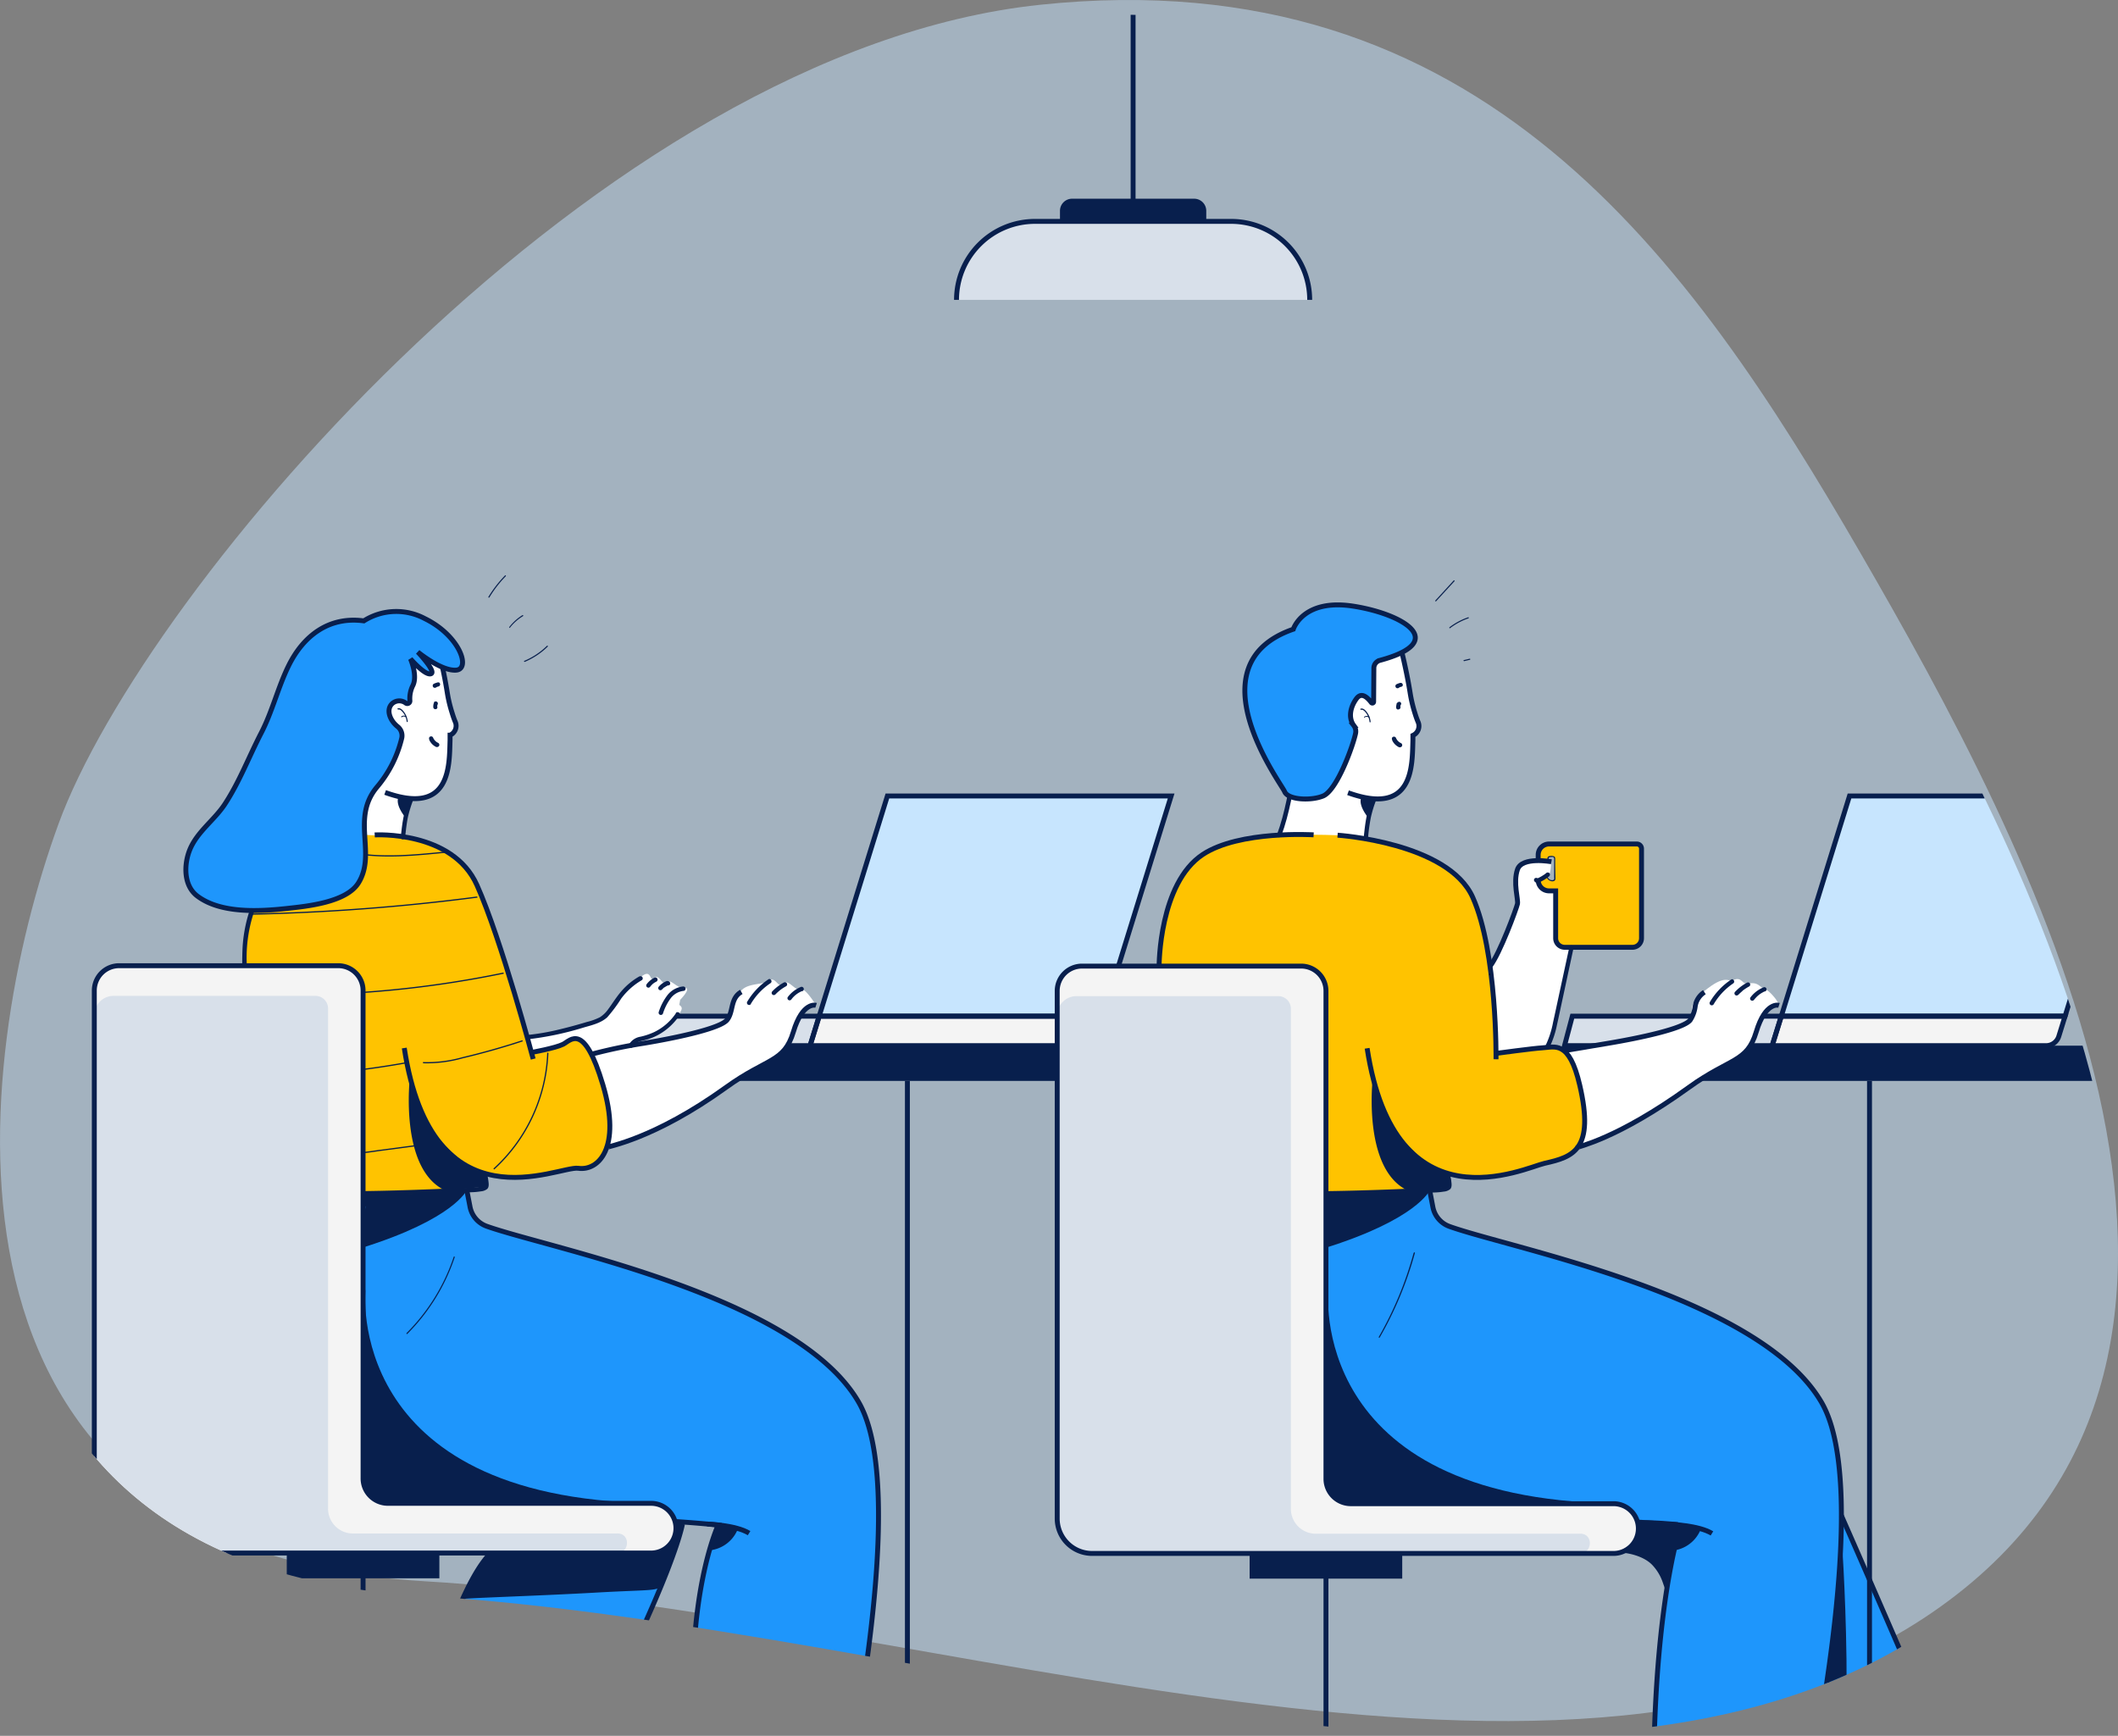 <svg xmlns="http://www.w3.org/2000/svg" width="430.097" height="352.477"><rect width="100%" height="100%" fill="#808080" stroke="none"/><defs><clipPath id="clip-path"><path id="Tracé_32561" data-name="Tracé 32561" d="M2718.9 583.907c-73.021 52.238-204.2.974-308.471-5.194s-91.151-105.922-73.719-153.74 109.936-156.947 199.393-166.34 131.955 51.617 166.405 111.126 89.408 161.91 16.392 214.148z" transform="translate(-1579.879 2586.329)" style="opacity:.5;isolation:isolate;fill:#008bff"/></clipPath><style>.cls-9{fill:#c7e5fe}.cls-4{fill:#ffc300}.cls-5{fill:#fff}.cls-13,.cls-6{fill:#1e96fc}.cls-7{fill:#f4f4f4}.cls-8{fill:#d8e0ea}.cls-10,.cls-12{fill:none}.cls-10,.cls-12,.cls-13{stroke:#081f4d}.cls-10,.cls-12{stroke-miterlimit:10}.cls-11{fill:#081f4d}.cls-12{stroke-width:.25px}</style></defs><g id="Vos_Commerces_et_Bureaux" data-name="Vos Commerces et Bureaux" transform="translate(-744.951 -2847)"><path id="Tracé_32561-2" data-name="Tracé 32561" d="M2718.9 583.907c-73.021 52.238-204.2.974-308.471-5.194s-91.151-105.922-73.719-153.74 109.936-156.947 199.393-166.34 131.955 51.617 166.405 111.126 89.408 161.91 16.392 214.148z" transform="translate(-1579.879 2589.329)" style="fill:#c7e5fe;opacity:.5;isolation:isolate"/><g id="Vos_Commerces_et_Bureaux-2" data-name="Vos Commerces et Bureaux" transform="translate(0 6)" style="clip-path:url(#clip-path)"><g id="Groupe_25096" data-name="Groupe 25096" transform="translate(443.37 2659.797)"><path id="Soustraction_9" data-name="Soustraction 9" class="cls-4" d="M19.945 20.931H5.124l-.789-.49-.463-.683-.127-.751V9.423h-1.3L1.3 9.216l-.944-.985-.2-.855 1.4-.594-.112-3.623L0 3.308l.356-1.18v-.966l.8-.778.644-.25L2.449 0h17.7l.7.134.415.545v18.328l-.135.9-.513.686-.668.334zM3.253 2.507l-.046.008-.8.146-.131.239-.226 3.763.36.537.379.23.419.057.418-.169V2.837z" transform="translate(613.676 352.583)"/><path id="Tracé_34382" data-name="Tracé 34382" class="cls-5" d="m18629.02-2066.255-1.463 6.661-1.295 6.059-.82 3.917-.611 1.8-.844 1.926-3.893.379-4.152.475-2.412.365v-5.321l-.311-4.87-.809-7.873.809-.871 1.432-2.648 1.592-3.865 1.473-3.974.346-1.185-.189-1.543-.156-2.243v-1.81l.346-1.539.828-.841 1.357-.484h4.584s.031 2.672-.607 2.864a6.553 6.553 0 0 0-1.432.739l-.615.305.145.766.471.729.777.482 1.262.213h1.189l-.209 9.747.451 1.064.742.574h2.016z" transform="translate(-18008.275 2439.813)"/><path id="Tracé_34381" data-name="Tracé 34381" class="cls-5" d="m18712.539-1822.565 2.637 4.456 1.822 3.087.631 1.109.508.743.566.367.82.182h.736l.777-.182 5.768-4.06 7.416-5.539 3.559-2.9 2.738-2.521 1.15-1.49.475-.965-.266-.81-.523-.7-.99-.433-1.412-.382-1.734-.182-1.766-.1h-2.734l-.521-1.54z" transform="translate(-18017.939 2415.749)"/><path id="Tracé_34380" data-name="Tracé 34380" class="cls-5" d="m18641.686-1817.654-.785 4.735-.238 1.241.111.721.488.533.648.334h31.762l.912-.171.57-.579.15-.838-.15-.833-.668-.647-5.891-4.5-.465-.665v-1.033l.465-1.271-11.529.921-10.029.973-5.352.536z" transform="translate(-18011.002 2414.417)"/><path id="Tracé_34379" data-name="Tracé 34379" class="cls-6" d="m18596.211-2008.673.73 2.191.379 1.515 1.014 1.229 1.143 1.021 5.4 1.677 19.2 5.352 9.023 2.908 8.553 2.955 7.23 3.005 6.563 3.022 6.561 3.914 4.559 3.037 4.145 3.646 2.8 3.016 2.188 3.094 1.238 2.774 1.064 3.056 1.113 5.594.523 5.827.273 6.812 1.328 2.059 4.6 10.742 11.455 26.58 9.2 21.776 6.553 15.911 5.24 13.475.508 1.514-1.391 1.013-2.379 1.821-2.744 1.8-3.512 2-2.99 1.747-3.574 1.724-3.23 1.393-5.418-9.425-7.99-13.495-11.037-18.108-2.221-3.178-.807 3.178-1.248 6.736-1.855 8.1-1.51 6.372-1.242 5.184-1.209 5.011-1.277 5.366-1.029 3.754-.342 1.268h-2.77l-6.045.535-8.787.744-5.6.573-3.66.374 1.26-7.529 1.506-10.973 1.451-11.18 1.029-10.984.791-8.153.617-9.031.287-7.27.307-6.405.479-7.074.8-6.851.652-5.849.992-6.441-6.639-5.6h-67.2l.584-70.806h24.369z" transform="translate(-18004.305 2432.757)"/><path id="Tracé_34378" data-name="Tracé 34378" class="cls-4" d="M18538.057-2063.021v-2.563l.656-4.188.986-4.548.961-2.876 1.121-2.48 1.092-2.053 1.625-1.869 1.563-1.547 1.891-1.2 2.447-1.039 2.217-.774 2.432-.53 3.313-.582s2.029-.279 2.258-.282 3.145-.22 3.145-.22h11.6l4.9 1.084 4.391.791 3.59 1.036 3.359 1.225 2.025 1.034 2.518 1.462 2.209 1.574 1.713 1.884 1.326 1.811 1.107 2.639 1.08 3.373.807 3.872.572 2.783.436 3.008.3 2.923.43 4.8.3 4.473v4.69l2.826-.383 4.75-.68 3.355-.277 1.789.277 1.084.417.807.858.748 1.085 1.164 3.048.729 2.89.59 3.255.2 2.471v2.66l-.471 1.728-.715 1.333-.687.993-1.332.993-1.682.867-2.223.535-1.68.347-1.992.782-3.264.954s-3.643.669-3.451.651-3.391.348-3.391.348h-2.187l-2.6-.348h-2.523l-3.1.612-3.717 3.582h-17.582l.055-42.046-.279-1.232-.568-1.208-.969-1.131-1.248-.828-1.559-.265z" transform="translate(-18001.1 2440.395)"/><path id="Path" class="cls-7" d="M1.851 0 0 5.985h55.622a2.709 2.709 0 0 0 2.585-1.912L59.473 0z" transform="translate(466.082 387.547)"/><path id="Path-2" data-name="Path" class="cls-8" d="M1.585 0 0 5.985h42.172L44.023 0z" transform="translate(423.909 387.547)"/><path id="Path-3" data-name="Path" class="cls-9" d="M71.47 0H13.848L0 44.713h57.623z" transform="translate(467.931 342.834)"/><g id="Group" transform="translate(423.909 342.834)"><path id="Path-4" data-name="Path" class="cls-10" d="M1.585 0 0 5.985h42.172L44.023 0z" transform="translate(0 44.713)"/><path id="Path-5" data-name="Path" class="cls-10" d="M71.47 0H13.848L0 44.713h57.623z" transform="translate(44.023)"/><path id="Path-6" data-name="Path" class="cls-10" d="M1.851 0 0 5.985h55.622a2.709 2.709 0 0 0 2.585-1.912L59.473 0z" transform="translate(42.172 44.713)"/></g><path id="Path-7" data-name="Path" class="cls-11" d="M0 0h96.28v7.154H0z" transform="translate(443.122 393.533)"/><g id="Groupe_25095" data-name="Groupe 25095" transform="translate(408.568 378.944)"><path id="Tracé_34377" data-name="Tracé 34377" class="cls-5" d="m18395.951-2045.632 3.91 14.431 10.742 8.157 2.23-.268 3-.969s4.369-1.538 4.578-1.677 4.713-2.282 4.713-2.282l5.236-2.962 7.408-5.133 5.25-2.768 3.791-2.5 2.6-3.113.791-2.32 1.449-3.425 1.133-1.057 1.861-.591s-2.324-3.767-3.23-3.227-2.49-2.288-3.395-1.05-1.559-1.654-2.867-.661-4.764.34-5.967 2.466a27.463 27.463 0 0 0-1.893 4.121l-.363 1.508-3.064 1.406-3.727 1.2-4.625.72-8.461 1.758 1.43-1.474 3.859-1.215 4.186-3.514.559-3.074s2.471-2.524.889-2.39-2.814-2.028-3.68-1.174-1.416-1.825-2.469-.827-.414-2.414-2.984 0a32.372 32.372 0 0 1-3.406 2.957l-1.934 2.733-1.262 1.575-1.635 1.321-2.57.871-6.27 1.523z" transform="translate(-18395.951 2058.426)"/><path id="Path-8" data-name="Path" class="cls-5" d="M0 5.014a8.305 8.305 0 0 0 4.48-3.32C6.587-1.158 15.388.454 15.388.454S18.213.9 18.5 1.888s-2.975 4.046-4.259 4.746a28.227 28.227 0 0 1-4.091 1.62c-.726.239-1.647.593 0 .965S21.87 6.811 22.2 6.722s4.666-1.2 5.534-2.364S28.67.817 30.033.905s13.458 0 13.2.983-.806 1.381-1.426 3.126-2.116 5.41-3.4 6.331-7 4-8.305 4.6-10 6.658-10.165 6.906-13.491-8.62-13.491-8.62L.6 9.972" transform="translate(12.933 4.989)"/></g><path id="Path-9" data-name="Path" class="cls-11" d="M21.4 0S18.85 5.87 0 11.741l.815-8.385S-1.355.159 3.55.7 21.4 0 21.4 0z" transform="translate(570.506 422.919)"/><path id="Tracé_34376" data-name="Tracé 34376" class="cls-5" d="m18431.15-1828.727-.572 4.741-.654 4.975-.924 5.189-.27 1.453.533.65.42.6h27.033l1.1-.372.6-.88v-1.248l-.6-.972-1.646-1.389-3.379-2.531-.568-.882v-.889l.879-3.487 1.807-6.529-1.807.261-4.236.472-4.3.347-4.725.291h-5.172z" transform="translate(-17990.551 2415.351)"/><path id="Tracé_34375" data-name="Tracé 34375" class="cls-5" d="m18355.709-1852.554 1.8.851 2.295 1.118 2.787 1.427 5.982 3.542 4.555 2.948 5.264 3.761.2.583-1.289 2.149-1.875 3.165-1.357 2.394-.729 1.689v1.547l.559 1.754 1.127 2.575.8 1.984.229 1.088-.229 1.321-.561 1.041-.877.758-1.26.44h-1.125l-1.668-.589-23.148-10.371-.994-.979-.49-1.266v-.993l.49-1.031z" transform="translate(-17982.535 2417.499)"/><path id="Tracé_34374" data-name="Tracé 34374" class="cls-6" d="m18379.4-2012.044.705 3.534.656 3.085 1 1.538 2.1 1.32 14.912 4.19 16.168 4.722 9.529 3.412s8.4 3.5 8.65 3.51 7.492 3.737 7.492 3.737l6.852 4.168 4.854 3.569 3.8 3.748 2.586 3.506 2 3.6 1.289 4.056.955 5.522.541 6.137v8.328l-.541 9.038-.955 8.76-1.768 14.218-1.576 9.97-1.254 6.938-1.8 8.74-5.291 23.986-2.652 11.218-.543-.2-4.67.554-3.986.356-3.766.248-2.912.137-3.562.125h-4.152l1.3-11.627.662-6.977.5-6.962.33-9.419-.33-7.885v-6.058l-.5-5.7-.3-12.6.8-9.427 1.109-7.485 1.379-6.337 1.752-5.229-2.7-.394h-4.814l-2.295 7.824-2.023 5.958-2.811 6.32-3.244 6.907-2.6 5.411-3.051 6.1-4.186 7.892-4.012 7.461-3.295 6.221-3.99 7.147-3.17 5.7-4.4 7.7-2.613 4.551-2.016 3.364-2.355-1.825-1.951-1.44-2.334-1.582-2.367-1.569-2.463-1.577-2.432-1.426-2.125-1.2-1.908-1.032-1.865-1.046-1.873-.873-1.371-.73 2.916-6.393 2.193-5.251 2.57-6.393 2.625-6.749 2.143-6.348 2.275-6.689 2.59-7.561 2-5.543 1.824-4.978 2.242-4.21 9.986-14.514-16.668-8.7-18.16-17.959.406-36.424z" transform="translate(-17983.434 2432.893)"/><path id="Tracé_34373" data-name="Tracé 34373" class="cls-4" d="M18356.729-2089.666h3.395l4.576.275 2.467.618 2.861.884 2.543 1.076 2.813 1.755 2.016 1.784 1.627 2.416 1.537 3.308 1.4 4.063 3.441 9.766 1.781 5.8 2.342 8.311 1.3 4.324 1.678-.5 2.354-.523 1.883-.475 1.1-.689 1.172-.78h1.244l1.023.78.8.948 1.02 1.662 1.047 2.719 1.064 3.177.842 2.782.564 3.08v3.446l-.178 2.109-.7 2.152-.861 1.382-1.275 1.366-1.521.706h-1.355l-1.105-.187-1.133.187-2.465.774-2.365.453-2.828.511-3.266.184-2.158-.184-2.605-.318-2.232-.422-7.346 4.388-16.877.687.217-41.833v-1.479l-.564-1.2-.777-1.122-.953-.883-.785-.385-1.162-.373h-20.057l.256-2.229.217-2.825.5-2.976.59-2.822 1.223-3.835z" transform="translate(-17981.238 2440.385)"/><path id="Tracé_34372" data-name="Tracé 34372" class="cls-5" d="m18567.6-2104.31-.643 3.823s-.561 2.379-.658 2.57-.928 2.853-.928 2.853l-.428 1.287 2.656-.2h4.244s4.518.014 6.146.2 4.777.641 4.777.641l.221-3.021.9-4.33.762-.868h1.758s1.238-.292 1.385-.335 1.67-.988 1.67-.988l1.117-1.3.885-2.073.479-2.385.229-2.257v-3.457l.76-.614.533-.839v-1.164l-.791-1.6-.5-2.07-.93-4.8-1.158-5.528-1.363-2.468-9.381-.916z" transform="translate(-18003.695 2444.678)"/><path id="Tracé_34371" data-name="Tracé 34371" class="cls-5" d="m18373.863-2131.011.867 4.047.395 2.194.594 3.329.512 2.108.637 1.871.461 1.29-.223 1.139-.672.768-.492.272v2.252l-.223 3.631-.594 2.779-1.461 2.291-1.133.905-1.437.758-2.359.218h-.84l-.824 3.774-.641 4.076-1.73-.453h-3.883l-9.629-.581 11.926-39z" transform="translate(-17983.066 2444.601)"/><path id="Path-10" data-name="Path" class="cls-10" d="M38.985 0v107.675H0" transform="translate(336.325 496.55)"/><path id="Path-11" data-name="Path" class="cls-11" d="M9.474 0s-4.516 42.411 58 43.385l-48.119 6.977L0 45.2" transform="translate(366.321 443.036)"/><path id="Path-12" data-name="Path" class="cls-11" d="M1.6.3a24.269 24.269 0 0 0-1 3.32C.3 5.029.154 6.472 0 7.9c-.062.567.823.567.885 0 .151-1.372.292-2.762.576-4.117A25.783 25.783 0 0 1 2.447.54C2.642 0 1.783-.23 1.561.3z" transform="translate(382.965 343.303)"/><path id="Path-13" data-name="Path" class="cls-11" d="M.3 0S-.92 1.213 1.551 4.365c0 0 .885-2.568.885-2.78S3.162.452 1.551.434.3 0 .3 0z" transform="translate(382.347 342.834)"/><path id="Path-14" data-name="Path" class="cls-10" d="M0 32.725c13.4 4.834 13.016-5.472 13.184-10.625v-1.01a2.072 2.072 0 0 0 1.107-2.585 18.851 18.851 0 0 1-.673-1.886 27.7 27.7 0 0 1-.992-4.126C11.98 8.394 10.917 3.869 9.89 0" transform="translate(379.789 309.392)"/><path id="Path-15" data-name="Path" class="cls-11" d="M.162.288C.419.173.7.394.87.571a3.444 3.444 0 0 1 .5.629 3.63 3.63 0 0 1 .51 1.5c0 .142.23.142.221 0A3.984 3.984 0 0 0 1.472.934C1.18.509.64-.191.056.049-.077.111.056.3.162.234z" transform="translate(382.284 325.015)"/><path id="Path-16" data-name="Path" class="cls-11" d="M.143.61a.637.637 0 0 1 .77 0 .124.124 0 0 0 .159 0 .115.115 0 0 0-.043-.15.885.885 0 0 0-1 0 .115.115 0 0 0 0 .151.124.124 0 0 0 .151 0z" transform="translate(383.046 326.215)"/><path id="Path-17" data-name="Path" d="M3.376.317C2.4 5.01 1.711 9.845.029 14.351c-.195.531.655.761.885.23C2.6 10.075 3.278 5.24 4.252.557 4.367 0 3.517-.24 3.367.317z" transform="translate(365.328 336.274)"/><path id="Path-18" data-name="Path" class="cls-11" d="M.179.192a2.523 2.523 0 0 0-.106.275 1.771 1.771 0 0 0-.053.3 1.611 1.611 0 0 0 0 .5.425.425 0 0 0 .2.257.443.443 0 0 0 .6-.159v-.1a.372.372 0 0 0 0-.239V1.1a1.071 1.071 0 0 1 0-.336v.119A1.381 1.381 0 0 1 .914.555L.87.662A.283.283 0 0 0 .923.5a.239.239 0 0 0 0-.177.416.416 0 0 0-.2-.266.443.443 0 0 0-.34-.042.39.39 0 0 0-.266.2z" transform="translate(389.561 323.632)"/><path id="Path-19" data-name="Path" class="cls-11" d="M.044.712a2.869 2.869 0 0 0 1.382 1.434.576.576 0 0 0 .345 0 .549.549 0 0 0 .266-.2.46.46 0 0 0-.159-.611 2.125 2.125 0 0 1-.452-.274l.089.071a2.267 2.267 0 0 1-.46-.46l.071.089a2.072 2.072 0 0 1-.32-.545A.443.443 0 0 0 .54.012.487.487 0 0 0 .2.057a.46.46 0 0 0-.2.265v.124a.4.4 0 0 0 .062.221z" transform="translate(388.705 330.727)"/><path id="Path-20" data-name="Path" class="cls-11" d="M.657 1.066.807 1H.7a2.771 2.771 0 0 1 .479-.164.46.46 0 0 0 .266-.2A.425.425 0 0 0 1.5.473.4.4 0 0 0 1.5.3a.469.469 0 0 0-.2-.266.514.514 0 0 0-.345 0A3.887 3.887 0 0 0 .214.3.31.31 0 0 0 .09.419.407.407 0 0 0 .01.57a.39.39 0 0 0 0 .177.487.487 0 0 0 .053.159.443.443 0 0 0 .266.2h.115a.425.425 0 0 0 .23-.062z" transform="translate(389.448 319.757)"/><g id="Group-2" data-name="Group" transform="translate(377.672 350.72)"><path id="Path-21" data-name="Path" class="cls-10" d="M0 .021s15.769-.965 20.763 10.191 11.422 35.31 11.422 35.31"/><path id="Path-22" data-name="Path" class="cls-10" d="M25.81 2.814s4.914-.885 6.455-1.673S36.5-3.473 40.339 9.41s-.965 17.5-5 16.92S5.684 39.045 0 1.911" transform="translate(6.003 41.381)"/><path id="Path-23" data-name="Path" class="cls-10" d="M0 12.661a103.885 103.885 0 0 1 10.625-2.231c6.924-1.151 15.6-3.028 16.947-4.755S28.147 1.346 30.449 0" transform="translate(43.996 31.896)"/><path id="Path-24" data-name="Path" class="cls-10" d="M0 28.914c.08-.239 9.5-1.6 24.269-12.254 8.323-6 11.741-4.967 13.618-11.227S42.5.041 42.5.041" transform="translate(47.13 34.582)"/></g><path id="Path-25" data-name="Path" class="cls-11" d="M.784 5.07A13.166 13.166 0 0 1 4.8.838c.469-.319 0-1.08-.452-.761a14.167 14.167 0 0 0-4.29 4.542.443.443 0 0 0 .762.451z" transform="translate(453.255 379.998)"/><path id="Path-26" data-name="Path" class="cls-11" d="M.751 2.492a7.54 7.54 0 0 1 .514-.5l.274-.239.142-.115.062-.053A9.828 9.828 0 0 1 2.964.8a.443.443 0 0 0-.442-.761A9.288 9.288 0 0 0 .1 1.89a.443.443 0 0 0 .629.62z" transform="translate(458.282 380.646)"/><path id="Path-27" data-name="Path" class="cls-11" d="m.856 2.486.062-.08.115-.133c.08-.1.168-.186.257-.274s.177-.177.274-.257l.136-.115.08-.062a5.631 5.631 0 0 1 .611-.407l.333-.177L2.9.9h.115a.459.459 0 0 0-.238-.884A6.3 6.3 0 0 0 .059 2.1a.443.443 0 0 0 .159.6.452.452 0 0 0 .6-.159z" transform="translate(461.488 381.572)"/><path id="Path-28" data-name="Path" class="cls-11" d="M.434 4.182c8.11.576 16.23.779 24.349.673 7.287-.1 14.565-.39 21.843-.691a14.264 14.264 0 0 0 1.833-.177 2.329 2.329 0 0 0 1.284-.5c.4-.4.283-1.124.221-1.62a11.421 11.421 0 0 0-.3-1.532.459.459 0 0 0-.885.239 10.093 10.093 0 0 1 .248 1.142 3.975 3.975 0 0 1 .08.885c0 .08-.053.31 0 .257s-.062 0-.106.044a11.147 11.147 0 0 1-2.709.354c-3.232.089-6.455.257-9.678.372-7.579.274-15.158.434-22.737.266Q7.145 3.757.425 3.27a.443.443 0 0 0 0 .885z" transform="translate(350.793 419.127)"/><path id="Path-29" data-name="Path" class="cls-11" d="M4.013.221a29.289 29.289 0 0 0-3.94 13.015A60.792 60.792 0 0 0 .808 26.1c.46 3.453.815 6.924 1.169 10.386l.531 5.383c.159 1.665.372 3.347.4 5.029C3 52.212 1.092 57.285.029 62.456c-.115.558.744.8.885.239.939-4.533 2.523-8.952 2.851-13.582.257-3.542-.328-7.234-.682-10.793s-.735-7.207-1.178-10.811A86.186 86.186 0 0 1 .888 15.627 29.458 29.458 0 0 1 4.819.672a.446.446 0 0 0-.77-.452z" transform="translate(350.771 360.295)"/><g id="Group-3" data-name="Group" transform="translate(351.89 354.096)"><path id="Path-30" data-name="Path" class="cls-12" d="M0 .443C5.773 1.328 11.661.77 17.469.2A1.479 1.479 0 0 0 18.2 0" transform="translate(22.135)"/><path id="Path-31" data-name="Path" class="cls-12" d="M0 3.471A418.6 418.6 0 0 0 46.041 0" transform="translate(.584 9.261)"/><path id="Path-32" data-name="Path" class="cls-12" d="M0 4.259A214.19 214.19 0 0 0 51.965 0" transform="translate(0 24.703)"/><path id="Path-33" data-name="Path" class="cls-12" d="M0 2.824A183.28 183.28 0 0 0 29.838 0" transform="translate(2.125 42.951)"/><path id="Path-34" data-name="Path" class="cls-12" d="M0 4.445a26.394 26.394 0 0 0 7.969-.983Q14.167 1.992 20.223 0" transform="translate(35.594 38.445)"/><path id="Path-35" data-name="Path" class="cls-12" d="M0 2.8c3.922-.673 7.969-.159 11.935-.168a91.144 91.144 0 0 0 11.8-1.036L35.824 0" transform="translate(2.878 59.137)"/><path id="Path-36" data-name="Path" class="cls-12" d="M0 23.623A33.646 33.646 0 0 0 10.97 0" transform="translate(49.964 40.871)"/></g><path id="Path-37" data-name="Path" class="cls-11" d="M1.644.056A4.312 4.312 0 0 0 .059 1.4a.469.469 0 0 0-.044.345A.425.425 0 0 0 .219 2a.4.4 0 0 0 .345.044.443.443 0 0 0 .257-.2l.071-.089-.062.089a3.462 3.462 0 0 1 .67-.673l-.089.071a3.542 3.542 0 0 1 .676-.416.443.443 0 0 0 .2-.266.469.469 0 0 0-.041-.345.452.452 0 0 0-.6-.159z" transform="translate(432.81 379.691)"/><path id="Path-38" data-name="Path" class="cls-11" d="M1.846 0A4.144 4.144 0 0 0 .128 1.16a.438.438 0 1 0 .62.62c.106-.106.212-.221.328-.319a.885.885 0 0 1 .168-.142H1.3l.089-.062a3.347 3.347 0 0 1 .381-.23l.2-.1h.168A.549.549 0 0 0 2.4.726a.469.469 0 0 0 0-.345.46.46 0 0 0-.549-.31z" transform="translate(435.247 380.366)"/><path id="Path-39" data-name="Path" class="cls-11" d="M23.183.039a13.68 13.68 0 0 0-3.63 2.975c-1.027 1.169-1.815 2.486-2.736 3.728a5.977 5.977 0 0 1-1.665 1.6A12.582 12.582 0 0 1 12.5 9.3a94.89 94.89 0 0 1-5.525 1.5 47.06 47.06 0 0 1-6.547 1.139c-.567.053-.576.939 0 .885A62.227 62.227 0 0 0 11.939 10.4c1.638-.469 3.435-.885 4.71-2.054a29.219 29.219 0 0 0 2.833-3.8A14.043 14.043 0 0 1 23.679.8a.443.443 0 0 0-.443-.761z" transform="translate(408.243 379.424)"/><path id="Path-40" data-name="Path" class="cls-11" d="M5.017 0a4.613 4.613 0 0 0-3.152 1.673 11.378 11.378 0 0 0-1.85 3.542.457.457 0 0 0 .885.23 10.412 10.412 0 0 1 1.576-3.072A3.816 3.816 0 0 1 5.053.9a.443.443 0 0 0 0-.885z" transform="translate(435.324 381.509)"/><path id="Path-41" data-name="Path" class="cls-11" d="M9.605.184a11.174 11.174 0 0 1-4.427 3.86 13.688 13.688 0 0 1-2.816.947A3.276 3.276 0 0 0 .043 6.577c-.23.514.531.965.77.452C1.282 6 2.5 5.9 3.469 5.638a12.139 12.139 0 0 0 2.656-1.1 12.281 12.281 0 0 0 4.188-3.9c.31-.478-.452-.885-.77-.452z" transform="translate(429.258 386.726)"/><path id="Path-42" data-name="Path" class="cls-10" d="m52.731 0 .655 3.382a5.224 5.224 0 0 0 3.356 3.94c12.511 4.489 62.979 14.016 75.552 35.717 13.52 23.242-10.926 116.582-14.255 128.969a1.992 1.992 0 0 0 .7 2.09l4.755 3.7a1.983 1.983 0 0 1-1.222 3.542H96.028a1.381 1.381 0 0 1-1.364-1.629c1.514-8.341 6.552-41.065 4.427-68.451-2.169-28.714 4.693-43.243 4.693-43.243C90.22 66.627 77 66.609 62.967 66.353c-13.706-.248-27.784-.691-41.225-3.542-6.632-1.417-13.281-4.02-17.242-9.863C.164 46.493-.553 37.435.333 29.927a58.092 58.092 0 0 1 3.816-14.574C5.973 10.767 8.9 6.437 10.116 1.638a10.625 10.625 0 0 0 .293-1.585" transform="translate(343.641 422.866)"/><path id="Path-43" data-name="Path" class="cls-7" d="M54.577 104.116V5.047A5.047 5.047 0 0 0 49.53 0H5.047A5.047 5.047 0 0 0 0 5.047v107.135a7.083 7.083 0 0 0 7.083 7.083h105.984a5.047 5.047 0 0 0 0-10.094H59.624a5.047 5.047 0 0 1-5.047-5.056z" transform="translate(320.732 377.294)"/><path id="Path-44" data-name="Path" class="cls-8" d="M106.17 113.138c2.47 0 2.754-3.719.3-3.967a4.983 4.983 0 0 0-.514 0H52.514a5.047 5.047 0 0 1-5.047-5.047V2.559A2.559 2.559 0 0 0 44.9 0H3.922A3.914 3.914 0 0 0 0 3.914v102.141a7.083 7.083 0 0 0 7.083 7.083z" transform="translate(320.732 383.421)"/><path id="Path-45" data-name="Path" class="cls-10" d="M54.577 104.116V5.047A5.047 5.047 0 0 0 49.53 0H5.047A5.047 5.047 0 0 0 0 5.047v107.135a7.083 7.083 0 0 0 7.083 7.083h105.984a5.047 5.047 0 0 0 0-10.094H59.624a5.047 5.047 0 0 1-5.047-5.056z" transform="translate(320.732 377.294)"/><path id="Path-46" data-name="Path" class="cls-10" d="M0 0s5.8.186 8.509 1.851" transform="translate(445.185 490.671)"/><path id="Path-47" data-name="Path" class="cls-11" d="M.178 15.728A40 40 0 0 0 9.82.136c0-.133-.168-.195-.212-.062A39.737 39.737 0 0 1 .019 15.569a.115.115 0 0 0 .159.159z" transform="translate(384.108 436.339)"/><path id="Path-48" data-name="Path" class="cls-11" d="M.083 1.63A177.082 177.082 0 0 0 22.591.222c.142 0 .142-.239 0-.221A177.082 177.082 0 0 1 .083 1.409a.115.115 0 0 0 0 .221z" transform="translate(441.047 585.099)"/><path id="Path-49" data-name="Path" class="cls-11" d="M.106.619a9.987 9.987 0 0 0 1.771-.08c.062 0 .115 0 .115-.106a.115.115 0 0 0-.115-.115A9.987 9.987 0 0 1 .106.4a.111.111 0 0 0 0 .221z" transform="translate(461.264 588.447)"/><path id="Path-50" data-name="Path" class="cls-11" d="M.106.6A5.861 5.861 0 0 0 1.727.532c.133 0 .08-.239-.062-.212A5.737 5.737 0 0 1 .106.381a.111.111 0 0 0 0 .219z" transform="translate(460.786 590.332)"/><path id="Path-51" data-name="Path" class="cls-11" d="M.083.637A6.641 6.641 0 0 0 1.7.513c.142 0 .08-.239-.053-.212A6.685 6.685 0 0 1 .083.416a.115.115 0 0 0 0 .221z" transform="translate(460.375 592.192)"/><path id="Path-52" data-name="Path" class="cls-11" d="M.238 0s-2.249 18.594 7.083 23.021l8.411-.7a2.191 2.191 0 0 0-1.585-3.347C11.164 18.284.955 9.421.238 0z" transform="translate(384.588 399.872)"/><path id="Path-53" data-name="Path" class="cls-11" d="M21.392 0S18.842 5.87 0 11.741l.806-8.385S-1.364.159 3.542.7s17.85-.7 17.85-.7z" transform="translate(374.982 422.866)"/><path id="Path-54" data-name="Path" class="cls-10" d="M0 .49h36.479" transform="translate(375.308 603.735)"/><path id="Path-55" data-name="Path" class="cls-11" d="M0 0h30.989v5.144H0z" transform="translate(359.813 496.55)"/><path id="Path-56" data-name="Path" class="cls-11" d="M5.835.579A6.915 6.915 0 0 1 0 5.006S.806-.511 3.32.038z" transform="translate(445.61 491.013)"/><path id="Path-57" data-name="Path" class="cls-10" d="M76.964 0s-3.108 19.479-48.618 96.138a5.091 5.091 0 0 0-.354 4.48l2.028 5.065a3.435 3.435 0 0 1-4.6 4.427L1.828 99.591A3.072 3.072 0 0 1 .3 95.465C3.838 87.9 13.71 66.8 19.28 51.469c6.357-17.5 12.1-38.878 18.744-45.581" transform="translate(363.201 490.671)"/><path id="Path-58" data-name="Path" class="cls-11" d="M.059.2a117.76 117.76 0 0 1 21.454 13.35c.106.089.266-.071.151-.159A117.414 117.414 0 0 0 .165.012C.041-.05-.074.136.059.2z" transform="translate(374.311 565.423)"/><path id="Path-59" data-name="Path" class="cls-11" d="M.045.221a49.468 49.468 0 0 1 22.3 12.661c.106.1.257-.062.159-.159A50.415 50.415 0 0 0 5.632 1.771 48.273 48.273 0 0 0 .116 0a.115.115 0 0 0-.062.213z" transform="translate(367.419 588.642)"/><path id="Path-60" data-name="Path" class="cls-11" d="m.035.186.956.965c.106.1.266-.053.159-.159L.194.035C.088-.071-.071.088.035.186z" transform="translate(389.838 585.437)"/><path id="Path-61" data-name="Path" class="cls-11" d="M.049.2a6.49 6.49 0 0 1 1.877 1.9c.071.124.266 0 .186-.106A6.676 6.676 0 0 0 .164.019C.04-.061-.066.134.049.2z" transform="translate(390.454 583.31)"/><path id="Path-62" data-name="Path" class="cls-11" d="M0 .136a2 2 0 0 0 1.009 1.231c.124.062.239-.133.106-.195A1.771 1.771 0 0 1 .23.083a.11.11 0 0 0-.212.053z" transform="translate(392.185 581.971)"/><path id="Path-63" data-name="Path" class="cls-11" d="M0 15.732c.089-.195 15.326-.646 27.156-1.319s12.706-.186 13.334-1.771 3.081-8.27 3.081-8.27 1.541-4.205.337-4.347-.478.319-.576 1.293-.549 4.675-4.432 5.011-24.792 0-24.792 0H8.3a4.764 4.764 0 0 0-4.909 2.612" transform="translate(395.513 490.176)"/><path id="Path-64" data-name="Path" class="cls-10" d="M0 0v203.538h39.711" transform="translate(485.844 400.686)"/><path id="Path-65" data-name="Path" class="cls-11" d="M0 0h96.28v7.154H0z" transform="translate(638.497 393.533)"/><path id="Path-66" data-name="Path" class="cls-8" d="M1.585 0 0 5.985h42.163L44.023 0z" transform="translate(619.283 387.547)"/><path id="Path-67" data-name="Path" class="cls-9" d="M71.47 0H13.848L0 44.713h57.623z" transform="translate(663.307 342.834)"/><path id="Path-68" data-name="Path" class="cls-7" d="M1.859 0 0 5.985h55.63a2.709 2.709 0 0 0 2.585-1.912L59.482 0z" transform="translate(661.447 387.547)"/><g id="Group-4" data-name="Group" transform="translate(619.284 342.834)"><path id="Path-69" data-name="Path" class="cls-10" d="M1.585 0 0 5.985h42.163L44.023 0z" transform="translate(0 44.713)"/><path id="Path-70" data-name="Path" class="cls-10" d="M71.47 0H13.848L0 44.713h57.623z" transform="translate(44.023)"/><path id="Path-71" data-name="Path" class="cls-10" d="M1.859 0 0 5.985h55.63a2.709 2.709 0 0 0 2.585-1.912L59.482 0z" transform="translate(42.163 44.713)"/></g><path id="Path-72" data-name="Path" class="cls-5" d="M26.4-.773c-1.372-.053-.637 2.552-1.5 3.712S19.692 5.214 19.364 5.3 8.96 8.18 7.322 7.8L0 9.11l1.862 4.277L3.423 19.5l.307 5.664-.914 3.447 9.252-3.988 5.488-3.06c.2-.239 8.413-6.446 9.723-7.039s7.03-3.683 8.305-4.6 2.78-4.586 3.4-6.331 1.544-1.984 1.81-2.985C40.823.5 42.912.89 42.963-.3 43-.93 40.994-3.141 40.41-3.224c-.978-.142-1.335-1.67-3.466-1.194-1.35.3-1.265-1.534-3.123-.71-1.024.454-1.533-1.362-5.986 2.343-1.408.891-1.206 2.02-1.435 2.012z" transform="translate(619.7 385.352)"/><path id="Path-73" data-name="Path" class="cls-11" d="M9.474 0s-4.516 42.411 58 43.385l-48.128 6.977L0 45.165" transform="translate(561.856 443.089)"/><path id="Path-74" data-name="Path" class="cls-11" d="M1.588.3a24.021 24.021 0 0 0-1 3.329C.3 5.038.154 6.472 0 7.907c-.062.567.823.558.885 0a37.9 37.9 0 0 1 .576-4.126A24.358 24.358 0 0 1 2.438.54C2.633 0 1.783-.23 1.553.3z" transform="translate(578.507 343.356)"/><path id="Path-75" data-name="Path" class="cls-11" d="M.3 0S-.92 1.213 1.551 4.365c0 0 .885-2.568.885-2.78S3.162.452 1.551.434.3 0 .3 0z" transform="translate(577.872 342.887)"/><path id="Path-76" data-name="Path" class="cls-10" d="M0 32.725c13.387 4.843 13.007-5.472 13.175-10.625v-1.01a2.09 2.09 0 0 0 1.107-2.585 18.593 18.593 0 0 1-.682-1.886 28.537 28.537 0 0 1-.983-4.126C11.971 8.4 10.908 3.878 9.881 0" transform="translate(575.323 309.445)"/><path id="Path-77" data-name="Path" class="cls-11" d="M.171.294C.427.17.7.391.879.568a3.064 3.064 0 0 1 .487.629A3.542 3.542 0 0 1 1.879 2.7c0 .142.239.142.221 0A3.781 3.781 0 0 0 1.472.931C1.189.506.64-.184.055.046c-.133.062 0 .248.115.195z" transform="translate(577.81 325.071)"/><path id="Path-78" data-name="Path" class="cls-11" d="M.127.593a.646.646 0 0 1 .779 0 .106.106 0 0 0 .151 0 .115.115 0 0 0 0-.151.885.885 0 0 0-1 0 .115.115 0 0 0-.045.151.106.106 0 0 0 .151.045z" transform="translate(578.586 326.286)"/><path id="Path-79" data-name="Path" class="cls-11" d="M3.369.317C2.4 5.01 1.713 9.845.031 14.351c-.2.531.655.761.885.23C2.6 10.075 3.289 5.24 4.254.557 4.369 0 3.519-.24 3.369.317z" transform="translate(560.859 336.328)"/><path id="Path-80" data-name="Path" class="cls-11" d="M.185.192A1.5 1.5 0 0 0 .07.467a.6.6 0 0 1-.053.3 1.93 1.93 0 0 0 0 .5.46.46 0 0 0 .2.266.522.522 0 0 0 .345 0 .5.5 0 0 0 .266-.2l.044-.106a.549.549 0 0 0 0-.239v.089a2.249 2.249 0 0 1 0-.345v.124A1.062 1.062 0 0 1 .964.529v.106a.381.381 0 0 0 .053-.159.39.39 0 0 0 0-.177.443.443 0 0 0-.2-.266.469.469 0 0 0-.345 0 .425.425 0 0 0-.257.2z" transform="translate(585.091 323.711)"/><path id="Path-81" data-name="Path" class="cls-11" d="M.044.706a2.886 2.886 0 0 0 1.39 1.434.54.54 0 0 0 .336 0 .469.469 0 0 0 .266-.2.452.452 0 0 0-.159-.611 2.364 2.364 0 0 1-.452-.274l.089.071a2.515 2.515 0 0 1-.46-.46l.071.1a2.745 2.745 0 0 1-.31-.54A.452.452 0 0 0 .2.06a.425.425 0 0 0-.2.256V.44a.487.487 0 0 0 .062.222z" transform="translate(584.229 330.786)"/><path id="Path-82" data-name="Path" class="cls-11" d="M.686 1.012.837.95H.73a2.523 2.523 0 0 1 .479-.159.514.514 0 0 0 .266-.2A.292.292 0 0 0 1.492.5a.3.3 0 0 0 0-.177.443.443 0 0 0-.2-.266.5.5 0 0 0-.34-.045 4.046 4.046 0 0 0-.735.274A.257.257 0 0 0 .093.4a.248.248 0 0 0-.08.151.3.3 0 0 0 0 .177.248.248 0 0 0 .053.16.407.407 0 0 0 .266.2h.115a.4.4 0 0 0 .222-.058z" transform="translate(584.942 319.863)"/><g id="Group-5" data-name="Group" transform="translate(573.199 350.794)"><path id="Path-83" data-name="Path" class="cls-10" d="M0 0s22.463 1.47 27.448 12.626S32.176 45.5 32.176 45.5"/><path id="Path-84" data-name="Path" class="cls-10" d="M26.19 1.295S33.849.259 35.567.17c2.506-.124 5.463-1.665 7.606 7.579 3.046 13.1-1.293 14.574-7.136 15.867C32.052 24.5 5.684 37.393 0 .259" transform="translate(6.003 43.011)"/><path id="Path-85" data-name="Path" class="cls-10" d="m0 11.882 8.659-1.452C15.583 9.279 24.26 7.4 25.606 5.675a6.641 6.641 0 0 0 1-2.656A4.161 4.161 0 0 1 28.493 0" transform="translate(45.997 31.875)"/><path id="Path-86" data-name="Path" class="cls-10" d="M0 28.914c.08-.239 7.916-1.6 22.684-12.254 8.332-6 11.749-4.967 13.618-11.227S40.924.041 40.924.041" transform="translate(48.715 34.508)"/></g><path id="Path-87" data-name="Path" class="cls-11" d="M.832 5.07A13.228 13.228 0 0 1 4.8.838c.469-.319 0-1.08-.443-.761A14.167 14.167 0 0 0 .061 4.619a.446.446 0 1 0 .77.452z" transform="translate(648.742 380.051)"/><path id="Path-88" data-name="Path" class="cls-11" d="M.766 2.538c.168-.168.336-.345.522-.5l.266-.239.146-.146.066-.053A10.218 10.218 0 0 1 2.988.82a.434.434 0 0 0 .151-.6.443.443 0 0 0-.6-.159A9.253 9.253 0 0 0 .128 1.909a.438.438 0 0 0 .62.62z" transform="translate(653.792 380.688)"/><path id="Path-89" data-name="Path" class="cls-11" d="m.9 2.457.062-.08.115-.133.257-.274.274-.257.145-.113a.239.239 0 0 1 .071-.062 7.322 7.322 0 0 1 .611-.407l.328-.179.177-.08h.08a.46.46 0 0 0 .31-.549.452.452 0 0 0-.54-.31A6.269 6.269 0 0 0 .062 2.094a.434.434 0 0 0 .159.6.443.443 0 0 0 .6-.159z" transform="translate(656.967 381.655)"/><path id="Path-90" data-name="Path" class="cls-11" d="M.446 4.182c8.1.584 16.221.779 24.349.673 7.278-.1 14.556-.39 21.834-.691a14.114 14.114 0 0 0 1.833-.177 2.355 2.355 0 0 0 1.293-.5c.4-.4.283-1.124.221-1.62a11.448 11.448 0 0 0-.31-1.532.459.459 0 0 0-.885.239c.1.381.186.761.248 1.142a5.312 5.312 0 0 1 .08.885c0 .08-.053.31 0 .257s-.071 0-.115 0a11.094 11.094 0 0 1-2.709.354c-3.223.089-6.455.257-9.678.372-7.57.274-15.158.434-22.737.266-4.48-.1-8.969-.31-13.441-.629a.443.443 0 0 0 0 .885z" transform="translate(546.313 419.18)"/><path id="Path-91" data-name="Path" class="cls-10" d="m52.811 0 .646 3.382a5.224 5.224 0 0 0 3.365 3.94c12.458 4.489 62.935 14.025 75.552 35.717C146 66.477 121.041 161.145 118.039 172.31a1.558 1.558 0 0 0 .54 1.629l6.012 4.666a1.549 1.549 0 0 1-.956 2.771h-31.53a1.541 1.541 0 0 1-1.523-1.771c1.594-8.9 6.968-43.385 7.889-70.434.983-28.829 5.312-41.092 5.312-41.092-13.564-1.39-26.775-1.408-40.809-1.665-13.706-.248-27.784-.691-41.225-3.542-6.632-1.417-13.281-4.02-17.239-9.863C.164 46.564-.553 37.5.333 29.989a58.588 58.588 0 0 1 3.825-14.574C5.973 10.829 8.912 6.5 10.116 1.7a11.918 11.918 0 0 0 .3-1.585" transform="translate(539.096 422.919)"/><path id="Path-92" data-name="Path" class="cls-7" d="M54.577 104.133V5.047A5.047 5.047 0 0 0 49.53 0H5.047A5.047 5.047 0 0 0 0 5.047v107.135a7.083 7.083 0 0 0 7.083 7.083h105.984a5.051 5.051 0 0 0 0-10.1H59.624a5.047 5.047 0 0 1-5.047-5.029z" transform="translate(516.265 377.374)"/><path id="Path-93" data-name="Path" class="cls-8" d="M106.161 113.138c2.47 0 2.762-3.728.3-3.975a4.857 4.857 0 0 0-.514 0H52.5a5.047 5.047 0 0 1-5.047-5.047V2.559A2.559 2.559 0 0 0 44.89 0H3.914A3.914 3.914 0 0 0 0 3.914v102.15a7.083 7.083 0 0 0 7.083 7.083h99.078z" transform="translate(516.265 383.474)"/><path id="Path-94" data-name="Path" class="cls-10" d="M54.577 104.133V5.047A5.047 5.047 0 0 0 49.53 0H5.047A5.047 5.047 0 0 0 0 5.047v107.135a7.083 7.083 0 0 0 7.083 7.083h105.984a5.051 5.051 0 0 0 0-10.1H59.624a5.047 5.047 0 0 1-5.047-5.029z" transform="translate(516.265 377.374)"/><path id="Path-95" data-name="Path" class="cls-10" d="M0 0s5.8.186 8.5 1.851" transform="translate(640.72 490.724)"/><path id="Path-96" data-name="Path" class="cls-11" d="M.24 0s-2.258 18.594 7.083 23.021l8.42-.691a2.2 2.2 0 0 0-1.594-3.356C11.166 18.275 1 9.43.24 0z" transform="translate(580.121 399.925)"/><path id="Path-97" data-name="Path" class="cls-10" d="M38.994 0v107.666H0" transform="translate(531.849 496.612)"/><path id="Path-98" data-name="Path" class="cls-10" d="M0 .49h36.479" transform="translate(570.843 603.788)"/><path id="Path-99" data-name="Path" class="cls-11" d="M0 0h30.989v5.144H0z" transform="translate(555.339 496.612)"/><path id="Path-100" data-name="Path" class="cls-11" d="M5.835.579A6.915 6.915 0 0 1 0 5.006S.8-.511 3.311.038z" transform="translate(641.145 491.066)"/><path id="Path-101" data-name="Path" class="cls-13" d="M26.15 19.689a.257.257 0 0 1-.452.159c-.682-.885-1.93-2.276-3.019-.832-1.257 1.682-1.709 3.887-.584 5.436a2 2 0 0 1 .4 1.594c-.522 2.568-3.781 11.59-6.605 12.759-2.5 1.027-7.145.788-7.818-.885S-10.843 12.092 9.84 4.938c0 0 1.957-6.3 12.245-4.666 10.023 1.585 19.532 7.181 5.312 11a1.629 1.629 0 0 0-1.2 1.567z" transform="translate(554.37 304.029)"/><g id="Group-6" data-name="Group" transform="translate(536.958 350.65)"><path id="Path-102" data-name="Path" class="cls-10" d="M31.379.073s-15.052-.947-22.525 4C0 9.936 0 26.67 0 26.67"/><path id="Path-103" data-name="Path" class="cls-10" d="M0 0v203.538h39.711" transform="translate(144.26 50.036)"/><path id="Path-104" data-name="Path" d="M0 5.661s3.754.407 5.808 2.656a10.147 10.147 0 0 1 2.125 3.542l.947-4.3 1.71-5.625S11.209.411 10.3.349 2.523-.4 2.577.349s.8 1.452-.761 3.878A8.491 8.491 0 0 1 0 5.661z" transform="translate(94.783 139.761)" style="fill:#081f4d;stroke-miterlimit:10;stroke:#081f4d"/><path id="Path-105" data-name="Path" class="cls-10" d="M7.588 0s32.441 73.56 39.365 94.04c0 0 9.518-.885 9.235 2.594-.23 2.8-15.052 13.219-20.825 17.142a2.47 2.47 0 0 1-3.542-.806C26.173 103.23 4.241 65.476 0 60.111" transform="translate(130.961 138.303)"/></g><path id="Path-106" data-name="Path" class="cls-11" d="M7.1.083a72.9 72.9 0 0 1-7.085 17.08c-.071.124.124.23.195.106A73.179 73.179 0 0 0 7.346.136a.11.11 0 1 0-.212-.053z" transform="translate(581.551 435.515)"/><path id="Path-107" data-name="Path" class="cls-11" d="M.106 2.453Q13.263.921 26.509.222c.142 0 .142-.23 0-.221Q13.281.709.106 2.231c-.141 0-.141.24 0 .222z" transform="translate(630.917 593.883)"/><path id="Path-108" data-name="Path" class="cls-11" d="M.13 11.262A63.085 63.085 0 0 0 10.179 6.3c3.081-1.771 6.41-3.542 8.952-6.109.1-.1-.062-.257-.159-.151-2.523 2.55-5.844 4.268-8.907 6.074A63.466 63.466 0 0 1 .077 11.05c-.133.053-.08.266.053.212z" transform="translate(694.812 581.913)"/><path id="Path-109" data-name="Path" d="M.446.588a.115.115 0 1 0-.083-.11.115.115 0 0 0 .083.11z" transform="translate(603.609 378.574)"/><path id="Path-110" data-name="Path" class="cls-10" d="M12.44.23S6.472-.886 5.552 1.8s.195 6.074 0 6.986S2.01 18.806 0 21.418" transform="translate(604.178 355.956)"/><path id="Path-111" data-name="Path" class="cls-11" d="M.251 1.974a1.009 1.009 0 0 0 .885 0 7.234 7.234 0 0 0 .7-.336A9.04 9.04 0 0 0 3.11.753a.452.452 0 0 0 0-.629.46.46 0 0 0-.629 0L2.358.23c.062-.053-.071.044-.08.053L2.039.46 1.49.8c-.177.106-.363.2-.549.292l-.133.062H.667a.46.46 0 0 0-.611.159.452.452 0 0 0 .159.6z" transform="translate(613.083 358.364)"/><path id="Path-112" data-name="Path" class="cls-10" d="M0 3.373V2.214A2.214 2.214 0 0 1 2.214 0h17.823a.947.947 0 0 1 .947.947v18.187a1.842 1.842 0 0 1-1.833 1.842H5.392a1.842 1.842 0 0 1-1.842-1.842V9.518H2.214A2.2 2.2 0 0 1 0 7.313" transform="translate(613.935 352.582)"/><path id="Path-113" data-name="Path" class="cls-11" d="M4.854.318 2.64 10.571c-.363 1.691-.726 3.391-1.1 5.073a18.788 18.788 0 0 1-1.485 4.622c-.266.5.5.947.761.443a18.594 18.594 0 0 0 1.514-4.533c.39-1.718.744-3.435 1.116-5.153L5.7.548a.458.458 0 0 0-.885-.23z" transform="translate(615.414 373.169)"/><path id="Path-114" data-name="Path" class="cls-11" d="M.5.588C.25.189 1.233.2 1.383.251s.195.221.195.416v3.586c0 .168.062.443-.062.567a.469.469 0 0 1-.372.106.943.943 0 0 1-.93-.965c0-.142-.239-.08-.212.062A1.2 1.2 0 0 0 .887 5.1a.885.885 0 0 0 .664 0c.283-.133.292-.345.292-.629l-.052-2.537V.694c0-.257 0-.522-.283-.611a1.6 1.6 0 0 0-1.018 0A.434.434 0 0 0 .268.7.109.109 0 0 0 .454.588z" transform="translate(615.599 354.996)"/><path id="Path-115" data-name="Path" class="cls-11" d="M.182 4.255 3.91.191c.1-.106-.062-.257-.159-.159L.032 4.1c-.098.1.053.261.15.155z" transform="translate(593.026 299.036)"/><path id="Path-116" data-name="Path" class="cls-11" d="M.154 2.213A13.4 13.4 0 0 1 3.882.221c.133-.053.08-.266-.053-.212A13.281 13.281 0 0 0 .048 2.027c-.115.089 0 .274.106.186z" transform="translate(595.886 306.541)"/><path id="Path-117" data-name="Path" class="cls-11" d="M.142.707 1.293.433A.11.11 0 0 0 1.24.22L.08.495c-.142 0-.08.248.062.212z" transform="translate(598.777 314.741)"/><path id="Path-118" data-name="Path" class="cls-11" d="M.21 4.489A23.393 23.393 0 0 1 3.539.186c.1-.1-.062-.257-.159-.151A24.216 24.216 0 0 0 .015 4.374c-.071.124.124.239.195.115z" transform="translate(400.749 298.024)"/><path id="Path-119" data-name="Path" class="cls-11" d="M.141 2.565A9.784 9.784 0 0 1 2.8.21c.124-.071 0-.266-.115-.195A10.1 10.1 0 0 0 .026 2.406c-.089.106.071.266.159.159z" transform="translate(404.987 306.101)"/><path id="Path-120" data-name="Path" class="cls-11" d="M.171 3.281A14.981 14.981 0 0 0 4.81.191c.1-.106-.062-.257-.159-.159a14.68 14.68 0 0 1-4.6 3.055c-.133.062 0 .248.115.195z" transform="translate(407.996 312.309)"/><path id="Path-121" data-name="Path" class="cls-8" d="M15.937 0h39.844a15.937 15.937 0 0 1 15.937 15.937H0A15.937 15.937 0 0 1 15.937 0z" transform="translate(495.826 226.157)"/><path id="Path-122" data-name="Path" class="cls-10" d="M0 15.937A15.937 15.937 0 0 1 15.937 0h39.844a15.937 15.937 0 0 1 15.937 15.937" transform="translate(495.819 226.157)"/><path id="Path-123" data-name="Path" class="cls-11" d="M2.453 0h24.791a2.461 2.461 0 0 1 2.461 2.461V4.6H0V2.444A2.461 2.461 0 0 1 2.453 0z" transform="translate(516.828 221.553)"/><path id="Path-124" data-name="Path" class="cls-10" d="M.49 66.1V0" transform="translate(531.187 157.752)"/><path id="Path-125" data-name="Path" class="cls-11" d="M7.612 0s3.595 47.892-2.222 65.149c0 0-6.145-8.225-5.312-10.244s5.471-26.643 5.666-29.432S7.612 0 7.612 0z" transform="translate(667.86 492.035)"/><path id="Path-126" data-name="Path" class="cls-13" d="M45.491 18.12a.531.531 0 0 1-.815.469 2.169 2.169 0 0 0-2.754.062c-1.355 1.248-.487 3.444 1.045 4.675a2.364 2.364 0 0 1 .885 2.3 24 24 0 0 1-5.127 10.1c-5.189 6.348 0 13.37-3.657 19.329-2.479 4.046-10.625 4.79-14.716 5.242-5.543.593-13.281 1.027-18.009-2.523C-.5 55.652-.418 51.349.8 48.348c1.5-3.657 4.941-5.968 7.083-9.2 2.975-4.516 4.949-9.74 7.437-14.547 2.276-4.427 3.365-9.173 5.534-13.591 2.993-6.1 8.19-10.094 15.282-9.129a12.334 12.334 0 0 1 12.4-.452c7.083 3.462 9.377 10.235 6.34 10.457S47.094 8.2 47.094 8.2s3.852 4.046 2.656 4.427S45.615 9.6 45.615 9.6s1.523 3.444.443 5.472a5.9 5.9 0 0 0-.567 3.046z" transform="translate(339.326 305.394)"/></g></g></g></svg>